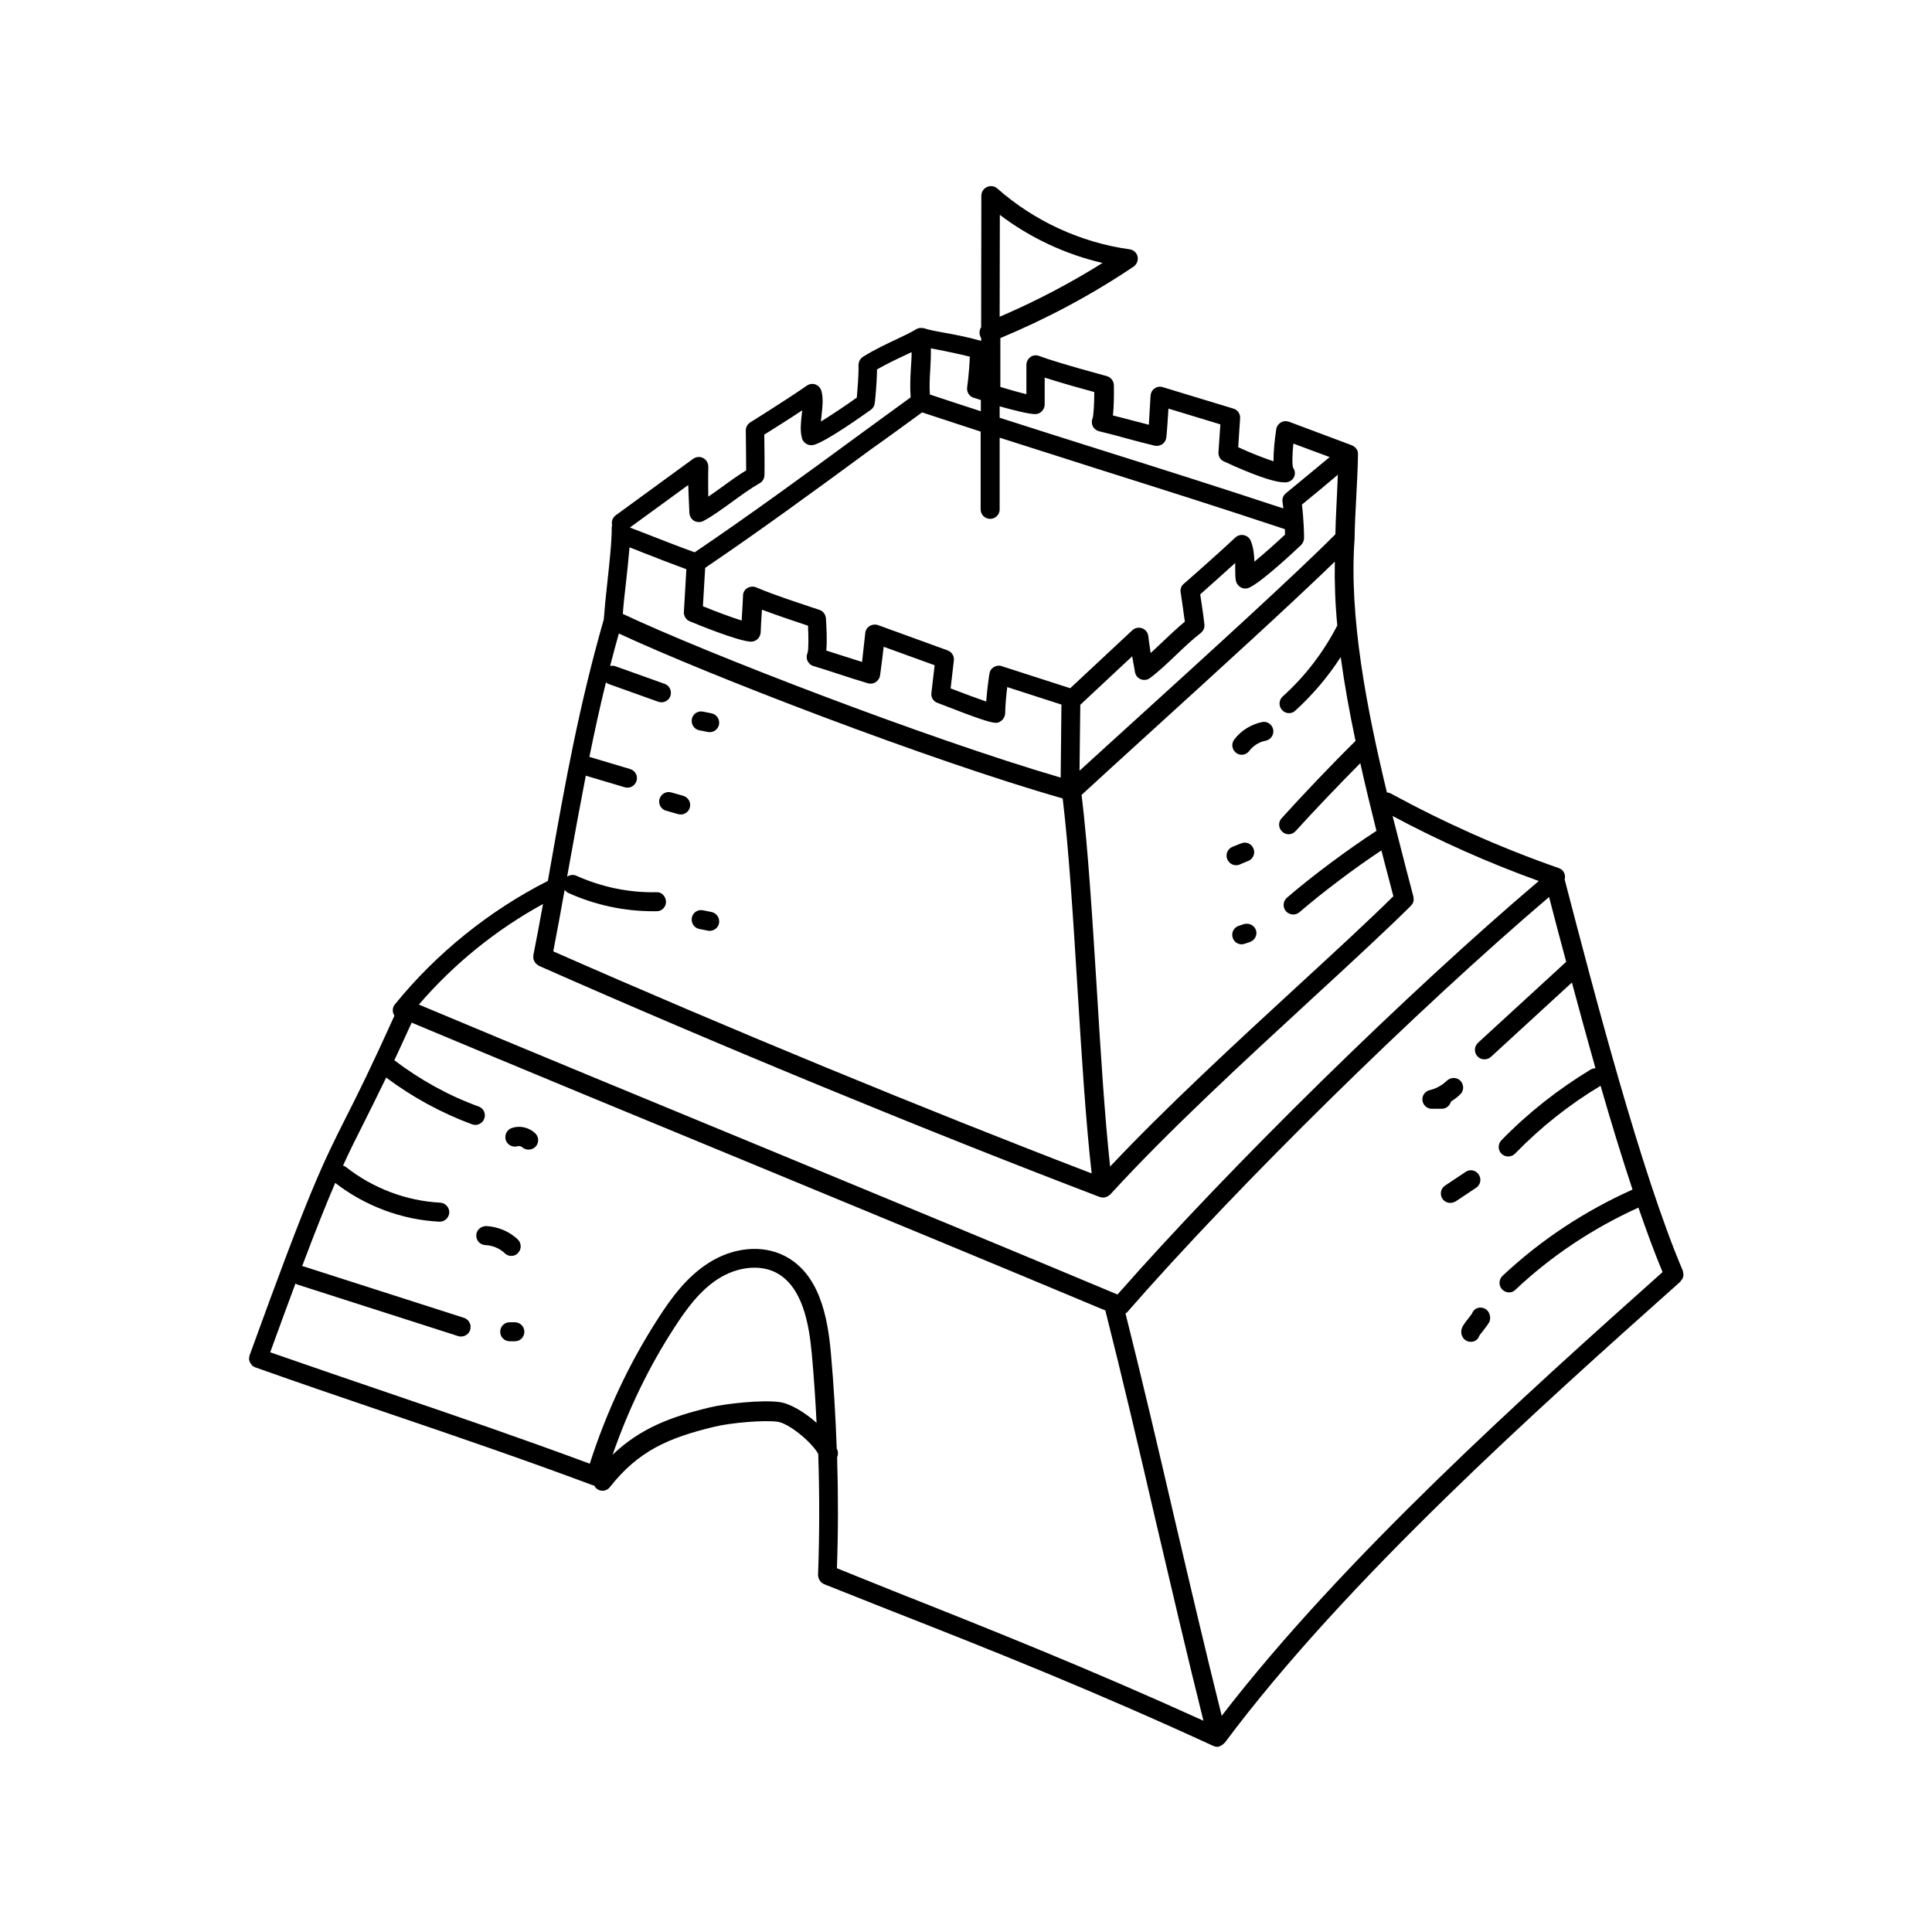 <?xml version="1.0" encoding="UTF-8"?>
<!-- Uploaded to: SVG Repo, www.svgrepo.com, Generator: SVG Repo Mixer Tools -->
<svg fill="#000000" width="800px" height="800px" version="1.1" viewBox="144 144 512 512" xmlns="http://www.w3.org/2000/svg">
 <g>
  <path d="m590.04 482.37c0.051-0.152 0.102-0.301 0.102-0.504 0-0.152-0.051-0.25-0.051-0.402-0.051-0.203-0.051-0.352-0.102-0.555v-0.102c-11.082-25.945-23.73-74.512-31.336-103.73 0.352-1.258-0.301-2.621-1.562-3.023-15.316-5.34-30.23-11.992-44.488-19.75-0.352-0.203-0.707-0.25-1.059-0.301-5.391-22.371-10.078-46.703-8.566-67.156v-0.051-0.102c0.051-3.527 0.25-7.305 0.453-11.082 0.203-3.828 0.402-7.707 0.453-11.285v-0.051c0-0.152-0.051-0.25-0.051-0.402s-0.051-0.25-0.102-0.402c0-0.051-0.051-0.102-0.051-0.152-0.051-0.152-0.152-0.25-0.25-0.352-0.051-0.102-0.102-0.203-0.152-0.25l-0.051-0.051c-0.051-0.051-0.051-0.102-0.102-0.102-0.102-0.102-0.25-0.152-0.352-0.25-0.102-0.102-0.203-0.152-0.301-0.203-0.051 0-0.102-0.051-0.152-0.051 0 0-0.051-0.051-0.051-0.051l-16.676-6.246c-0.707-0.25-1.512-0.203-2.168 0.203-0.656 0.402-1.109 1.059-1.211 1.812-0.402 2.672-0.754 5.844-0.707 8.465-2.519-0.805-6.098-2.215-9.371-3.727l0.504-7.656c0.102-1.16-0.656-2.215-1.762-2.57l-18.742-5.691c-0.754-0.25-1.562-0.102-2.168 0.352-0.656 0.453-1.008 1.16-1.059 1.914 0 0-0.203 3.777-0.453 7.707-1.562-0.402-2.973-0.805-4.434-1.16-1.664-0.453-3.273-0.855-5.09-1.309 0.301-2.719 0.301-6.246 0.25-8.012 0-1.109-0.805-2.117-1.863-2.418-0.152-0.051-13-3.477-17.938-5.34-0.805-0.301-1.664-0.203-2.316 0.301-0.656 0.453-1.059 1.258-1.059 2.117v5.238 2.469c-1.914-0.453-4.434-1.16-6.902-1.914v-12.949c12.344-5.141 24.234-11.488 35.316-18.941 0.855-0.605 1.258-1.664 1.059-2.672-0.25-1.008-1.059-1.762-2.117-1.914-12.898-1.762-25.34-7.508-35.066-16.121-0.754-0.656-1.812-0.805-2.719-0.402-0.906 0.402-1.512 1.309-1.512 2.316l-0.051 34.863c-0.453 0.656-0.555 1.562-0.25 2.367 0.051 0.152 0.152 0.301 0.25 0.453v0.805c-3.477-1.008-6.648-1.613-9.473-2.117-2.266-0.402-4.18-0.754-5.742-1.258-0.051 0-0.102-0.051-0.203-0.051h-0.25-0.25c-0.152 0-0.301-0.051-0.453 0-0.102 0-0.203 0.051-0.25 0.102-0.203 0.051-0.402 0.102-0.605 0.203 0 0-0.051 0.051-0.051 0.051-1.359 0.855-3.125 1.664-5.141 2.621-2.621 1.258-5.644 2.621-8.867 4.637-0.754 0.453-1.211 1.309-1.211 2.215 0.051 2.871-0.301 6.75-0.453 8.613-2.973 2.117-6.801 4.684-9.523 6.348 0.051-0.453 0.102-0.957 0.152-1.41 0.25-2.266 0.555-4.586 0-6.648-0.203-0.805-0.805-1.461-1.562-1.762-0.754-0.301-1.664-0.152-2.316 0.301-4.332 3.074-14.863 9.672-14.965 9.723-0.754 0.453-1.211 1.309-1.211 2.168 0 0 0.102 6.902 0.102 10.578-2.168 1.309-4.332 2.871-6.398 4.383-1.211 0.855-2.418 1.762-3.629 2.57-0.102-4.231 0-7.859 0-7.91 0-0.957-0.504-1.863-1.359-2.316-0.855-0.453-1.863-0.352-2.672 0.203l-20.504 14.965c-0.855 0.605-1.211 1.715-0.957 2.672-0.051 0.152-0.102 0.301-0.102 0.453 0 4.082-0.605 9.422-1.16 14.559-0.402 3.629-0.754 7.106-0.957 9.926-6.602 23.023-10.328 43.934-13.906 64.137-0.301 1.715-0.605 3.426-0.906 5.141-15.566 7.91-29.574 19.195-40.559 32.746-0.707 0.855-0.707 2.066-0.102 2.973-6.098 13.504-9.773 20.906-12.797 26.852-6.297 12.496-9.723 19.348-25.594 63.176-0.051 0.203-0.051 0.352-0.102 0.555 0 0.152-0.051 0.301-0.051 0.402 0 0.203 0.102 0.402 0.152 0.605 0.051 0.102 0.051 0.203 0.102 0.301 0.102 0.203 0.25 0.352 0.402 0.555 0.051 0.051 0.102 0.152 0.152 0.25 0.203 0.152 0.402 0.301 0.656 0.402 0.051 0.051 0.102 0.102 0.203 0.102 12.344 4.383 23.879 8.312 35.164 12.141 18.238 6.195 35.469 12.09 54.262 19.094h0.102s0.051 0 0.051 0.051h0.203c0.152 0.301 0.402 0.605 0.656 0.855 0.453 0.352 1.008 0.555 1.562 0.555 0.754 0 1.512-0.352 1.965-0.957 7.609-9.672 15.617-13.098 27.762-16.02 4.133-1.008 13-1.812 16.676-1.309 2.973 0.402 8.969 5.289 10.781 8.516 0.352 10.73 0.352 21.461-0.051 32.094v0.051c0 0.203 0.051 0.402 0.102 0.555s0.051 0.25 0.102 0.402c0.051 0.152 0.152 0.25 0.25 0.402 0.102 0.152 0.152 0.301 0.25 0.402 0.102 0.102 0.203 0.152 0.301 0.25 0.152 0.102 0.301 0.25 0.504 0.301l0.051 0.051 16.625 6.602c27.98 10.977 54.434 21.504 86.523 36.266 0.352 0.152 0.707 0.25 1.059 0.25 0.203 0 0.402 0 0.605-0.102 0.102 0 0.152-0.102 0.25-0.152 0.102-0.051 0.25-0.102 0.352-0.152 0.051-0.051 0.102-0.051 0.152-0.102 0.152-0.102 0.301-0.25 0.453-0.402 0.051-0.051 0.152-0.102 0.203-0.152 32.242-43.227 83.379-88.871 120.71-122.17 0 0 0.051-0.051 0.051-0.102 0.152-0.152 0.203-0.301 0.301-0.402 0.102-0.102 0.203-0.25 0.25-0.352 0.105-0.148 0.105-0.297 0.156-0.449zm-181.07-281.43c8.012 6.098 17.434 10.48 27.207 12.746-8.664 5.441-17.836 10.227-27.258 14.258zm29.223 252.21c-1.461-13.453-2.519-30.48-3.527-47.055-1.16-18.391-2.316-37.281-4.031-51.438 4.734-4.383 11.035-10.078 18.035-16.473 16.777-15.266 37.18-33.805 49.07-45.344-0.102 5.492 0.102 11.133 0.656 16.93-3.68 7.106-8.516 13.453-14.461 18.793-1.059 0.957-1.109 2.519-0.203 3.578 0.504 0.555 1.16 0.855 1.863 0.855 0.605 0 1.211-0.203 1.664-0.656 4.637-4.231 8.664-8.969 12.043-14.207 1.008 7.406 2.367 14.863 3.93 22.219-5.996 5.894-14.008 14.309-19.598 20.504-0.957 1.059-0.855 2.621 0.203 3.578 0.504 0.453 1.109 0.656 1.664 0.656 0.707 0 1.359-0.301 1.863-0.855 4.785-5.289 11.586-12.395 17.129-17.984 1.359 6.098 2.82 12.09 4.281 17.938-7.406 4.785-17.48 12.293-23.73 17.734-1.059 0.906-1.16 2.519-0.25 3.578 0.504 0.555 1.211 0.855 1.914 0.855 0.605 0 1.16-0.203 1.664-0.605 5.691-4.938 14.66-11.738 21.715-16.375 0.605 2.266 1.16 4.586 1.762 6.75l1.41 5.391c-6.801 6.699-15.668 14.863-25.09 23.527-16.523 15.203-35.062 32.285-49.977 48.105zm-128.32-154.57c0.352-3.223 0.707-6.5 0.957-9.523 1.109 0.402 2.367 0.906 3.727 1.461 3.578 1.41 7.758 3.023 11.336 4.332l-0.656 11.336c-0.051 1.059 0.555 2.066 1.562 2.469 2.066 0.855 12.496 5.141 16.07 5.391 0.656 0.051 1.359-0.203 1.863-0.656 0.504-0.453 0.805-1.109 0.855-1.762 0.051-1.664 0.152-3.176 0.25-4.734 0.051-0.453 0.051-0.855 0.102-1.309 4.18 1.562 9.574 3.375 12.191 4.231 0.152 3.074 0.152 6.348-0.102 7.152-0.301 0.656-0.352 1.41-0.051 2.117 0.301 0.656 0.855 1.211 1.562 1.41 2.621 0.805 4.887 1.512 7.106 2.266 2.316 0.754 4.637 1.512 7.356 2.316 0.707 0.203 1.461 0.102 2.066-0.301s1.059-1.059 1.16-1.762c0.352-2.519 0.707-5.441 0.957-7.609l13.504 4.887-0.855 7.356c-0.152 1.16 0.504 2.215 1.613 2.621 10.73 4.18 14.055 5.289 15.516 5.289 0.605 0 0.906-0.203 1.258-0.453 0.707-0.453 1.109-1.258 1.16-2.066 0.051-2.367 0.301-4.988 0.555-6.953l14.359 4.637-0.203 19.348c-35.52-10.379-94.16-33.051-116.03-43.379 0.152-2.316 0.457-5.086 0.809-8.109zm78.492-45.293c5.391 1.762 10.531 3.477 15.516 5.09v20.605c0 1.41 1.109 2.519 2.519 2.519 1.41 0 2.519-1.109 2.519-2.519v-18.992c9.621 3.074 18.691 5.945 27.508 8.766 14.812 4.684 30.18 9.523 48.062 15.469 0.051 0.555 0.051 1.059 0.051 1.461-2.469 2.316-5.644 5.141-8.113 7.152-0.051-1.762-0.25-3.777-0.957-5.492-0.301-0.754-1.008-1.359-1.812-1.512-0.805-0.203-1.664 0.051-2.266 0.605-3.93 3.727-13.652 12.293-13.703 12.293-0.656 0.555-0.957 1.41-0.805 2.266 0 0 0.707 4.637 1.109 7.758-1.965 1.613-3.879 3.426-5.793 5.238-1.059 1.008-2.168 2.066-3.273 3.074-0.453-2.871-0.605-4.434-0.605-4.434-0.102-0.957-0.707-1.762-1.613-2.117-0.906-0.352-1.914-0.152-2.621 0.504l-16.473 15.367-18.137-5.844c-0.707-0.25-1.461-0.152-2.117 0.25s-1.059 1.008-1.16 1.762c-0.051 0.203-0.555 3.578-0.855 7.356-2.367-0.805-5.894-2.117-9.422-3.477l0.855-7.406c0.152-1.16-0.555-2.266-1.664-2.672l-18.438-6.699c-0.707-0.25-1.562-0.152-2.215 0.25-0.656 0.402-1.109 1.109-1.16 1.863 0 0-0.402 3.777-0.855 7.656-1.562-0.504-2.973-0.957-4.434-1.41-1.613-0.504-3.273-1.059-5.039-1.613 0.25-2.672 0.051-6.246-0.102-8.566-0.102-1.008-0.754-1.914-1.715-2.215-0.102-0.051-11.891-3.828-16.727-5.945-0.754-0.352-1.664-0.25-2.367 0.152-0.707 0.402-1.16 1.211-1.16 2.016-0.051 1.664-0.152 3.176-0.25 4.734-0.051 0.605-0.051 1.211-0.102 1.863-2.769-0.855-6.953-2.418-10.277-3.777l0.605-10.176c14.359-9.723 29.523-20.809 44.184-31.59 4.637-3.266 9.07-6.539 13.301-9.613zm100.66 24.434c3.125-2.519 6.648-5.492 9.523-7.91-0.102 1.812-0.152 3.68-0.25 5.543-0.152 3.477-0.352 6.953-0.402 10.227-10.781 10.832-33.957 31.891-52.648 48.871-5.644 5.141-10.883 9.875-15.164 13.805l0.203-17.48 13.754-12.848c0.203 1.211 0.453 2.621 0.754 4.231 0.152 0.855 0.754 1.562 1.562 1.863 0.805 0.301 1.715 0.203 2.418-0.352 2.367-1.762 4.684-3.981 6.953-6.144 2.117-2.016 4.332-4.133 6.449-5.742 0.707-0.555 1.109-1.41 1.008-2.266-0.203-2.066-0.805-5.945-1.109-8.012 1.863-1.664 5.945-5.289 9.27-8.312v1.512c0 1.359 0 2.418 0.203 3.324 0.203 0.707 0.656 1.309 1.359 1.664 0.656 0.352 1.461 0.352 2.117 0.051 3.324-1.461 12.043-9.672 13.754-11.285 0.504-0.504 0.805-1.16 0.805-1.863 0.043-0.156-0.055-4.894-0.559-8.875zm-70.738-23.98c0.707 0 1.359-0.25 1.812-0.754 0.504-0.504 0.754-1.16 0.754-1.812v-5.34-1.762c4.383 1.41 10.176 3.023 13.148 3.828 0 3.023-0.203 6.195-0.453 6.953-0.301 0.656-0.25 1.461 0.051 2.117 0.352 0.656 0.957 1.16 1.664 1.309 2.719 0.656 4.988 1.258 7.305 1.914 2.316 0.605 4.637 1.258 7.406 1.914 0.707 0.152 1.461 0 2.066-0.402 0.605-0.402 0.957-1.109 1.059-1.812 0.25-2.57 0.402-5.441 0.555-7.609l13.754 4.18-0.504 7.406c-0.051 1.059 0.504 2.016 1.461 2.418 2.82 1.309 12.09 5.543 16.02 5.543h0.352c0.906-0.051 1.762-0.555 2.168-1.359 0.402-0.855 0.352-1.715-0.203-2.469-0.301-0.754-0.25-3.426 0.051-6.449l9.621 3.578c-3.375 2.82-7.91 6.551-11.586 9.574-0.707 0.555-1.059 1.461-0.906 2.316 0.102 0.555 0.152 1.109 0.203 1.715-17.078-5.644-31.891-10.328-46.148-14.812-9.27-2.922-18.844-5.945-29.02-9.219v-3.023c3.578 1 7.457 2.008 9.371 2.059zm-17.277-15.215c-0.152 4.281-0.707 8.113-0.707 8.16-0.152 1.211 0.555 2.367 1.715 2.719 0.352 0.102 1.059 0.352 1.914 0.605v2.973c-4.332-1.41-8.867-2.871-13.504-4.434-0.152-2.117-0.051-4.281 0.102-6.648 0.102-1.812 0.203-3.727 0.152-5.594 0.906 0.203 1.863 0.352 2.871 0.555 2.266 0.504 4.785 0.957 7.457 1.664zm-74.312 41.465c0.051 0.855 0.555 1.664 1.309 2.066s1.664 0.402 2.418 0c2.621-1.41 5.188-3.324 7.707-5.141 2.367-1.715 4.836-3.527 7.152-4.836 0.805-0.402 1.258-1.258 1.309-2.117 0.051-2.215 0-8.062-0.051-10.781 2.066-1.309 6.449-4.031 10.078-6.449-0.051 0.25-0.051 0.453-0.102 0.707-0.25 2.266-0.555 4.586 0 6.648 0.152 0.656 0.605 1.211 1.211 1.562 0.605 0.352 1.309 0.402 1.965 0.25 3.477-1.008 13.199-7.961 15.113-9.32 0.555-0.402 0.957-1.059 1.008-1.762 0.051-0.203 0.555-4.938 0.605-8.918 2.57-1.461 4.988-2.621 7.152-3.629 0.707-0.352 1.359-0.656 2.016-0.957 0 1.41-0.102 2.871-0.203 4.434-0.152 2.469-0.25 5.039-0.051 7.559-4.281 3.074-8.664 6.348-13.199 9.621-14.609 10.73-29.727 21.766-44.031 31.438-3.68-1.309-8.062-3.023-11.789-4.484-2.117-0.805-3.981-1.562-5.34-2.066v-0.051l15.418-11.234c0.102 2.121 0.152 4.84 0.305 7.461zm-27.457 69.574 10.328 3.074c0.25 0.051 0.504 0.102 0.707 0.102 1.109 0 2.066-0.707 2.418-1.812 0.402-1.309-0.352-2.719-1.715-3.125l-10.781-3.223c1.309-6.449 2.719-13 4.383-19.75 0.203 0.203 0.453 0.352 0.754 0.453l13.098 4.684c0.301 0.102 0.555 0.152 0.855 0.152 1.059 0 2.016-0.656 2.367-1.664 0.453-1.309-0.203-2.769-1.512-3.223l-13.098-4.684c-0.453-0.152-0.906-0.152-1.359-0.051 0.707-2.82 1.512-5.691 2.316-8.613 23.578 10.984 81.969 33.504 117.49 43.68 0.051 0.051 0.102 0.102 0.152 0.203 1.664 13.957 2.82 32.598 3.93 50.633 1.059 17.18 2.168 34.812 3.727 48.566-44.133-16.93-96.934-38.691-142.68-58.844 1.059-5.492 2.066-10.934 3.023-16.324 0.25 0.352 0.555 0.656 1.008 0.855 7.004 3.176 14.762 4.836 22.418 4.836h0.957c1.41 0 2.519-1.16 2.469-2.57-0.051-1.41-1.258-2.621-2.57-2.469-7.356 0.152-14.609-1.41-21.211-4.383-0.805-0.352-1.715-0.203-2.418 0.25 0.203-1.109 0.402-2.266 0.605-3.375 1.418-7.859 2.828-15.57 4.34-23.379zm-11.336 34.008c-0.805 4.484-1.664 9.02-2.57 13.602v0.203 0.504c0 0.152 0.051 0.301 0.102 0.453 0.051 0.152 0.102 0.301 0.203 0.453 0.102 0.152 0.152 0.301 0.25 0.402 0.102 0.102 0.203 0.203 0.301 0.301 0.152 0.102 0.25 0.203 0.402 0.301 0.051 0.051 0.102 0.102 0.203 0.152 47.508 21.008 103.08 43.883 148.62 61.262 0.301 0.102 0.605 0.152 0.906 0.152h0.301c0.152 0 0.25-0.102 0.352-0.102 0.152-0.051 0.301-0.102 0.453-0.152 0.203-0.102 0.352-0.203 0.504-0.352 0.102-0.051 0.152-0.102 0.25-0.152 15.266-16.727 35.57-35.418 53.453-51.891 9.926-9.117 19.246-17.734 26.25-24.637 0.102-0.102 0.102-0.203 0.203-0.25 0.102-0.152 0.203-0.25 0.301-0.402 0.051-0.152 0.102-0.301 0.152-0.453s0.102-0.301 0.102-0.453 0-0.352-0.051-0.504v-0.301l-1.812-6.902c-1.211-4.684-2.469-9.574-3.727-14.559 12.445 6.648 25.441 12.445 38.742 17.23-34.762 29.473-81.867 75.723-111.64 109.58-29.676-12.445-61.312-25.492-92.953-38.594-31.387-12.949-62.773-25.895-92.195-38.238 9.219-10.73 20.453-19.852 32.898-26.652zm62.723 132c-4.684-0.656-14.359 0.402-18.539 1.41-10.531 2.519-18.539 5.644-25.746 12.543 4.133-11.84 9.523-23.176 16.375-33.703 3.125-4.836 6.699-9.773 11.586-12.898 4.938-3.176 10.883-3.879 15.164-1.762 7.152 3.578 8.918 13.453 9.672 21.664 0.555 6.047 0.957 12.141 1.258 18.238-3.168-2.824-6.949-5.09-9.77-5.492zm15.164 44.031c0.352-9.773 0.352-19.598 0.051-29.422 0.25-0.555 0.301-1.211 0.102-1.863-0.051-0.152-0.152-0.301-0.203-0.402-0.301-8.516-0.805-17.027-1.562-25.492-0.855-9.523-3.074-21.059-12.445-25.695-5.894-2.922-13.602-2.168-20.102 2.066-5.691 3.68-9.672 9.07-13.098 14.41-7.809 12.043-13.855 25.039-18.238 38.691-17.938-6.648-34.512-12.344-51.992-18.289-10.48-3.578-21.262-7.254-32.695-11.234 2.519-7.004 4.785-13.047 6.699-18.238 0.152 0.102 0.352 0.25 0.555 0.301l42.57 13.652c0.25 0.102 0.504 0.102 0.754 0.102 1.059 0 2.066-0.656 2.418-1.762 0.402-1.309-0.301-2.719-1.613-3.176l-42.57-13.652c-0.102-0.051-0.25 0-0.352-0.051 3.777-10.027 6.5-16.777 8.766-22.066 7.859 6.098 17.633 9.773 27.559 10.277h0.152c1.309 0 2.418-1.059 2.519-2.367 0.051-1.41-1.008-2.57-2.367-2.672-9.02-0.453-17.887-3.828-24.988-9.422-0.25-0.203-0.504-0.301-0.805-0.402 1.762-3.879 3.375-7.106 5.238-10.781 1.715-3.426 3.68-7.356 6.195-12.543 6.953 5.188 14.609 9.371 22.773 12.395 0.301 0.102 0.605 0.152 0.855 0.152 1.008 0 2.016-0.656 2.367-1.664 0.504-1.309-0.203-2.769-1.512-3.223-8.062-2.922-15.516-7.106-22.32-12.242 1.359-2.922 2.871-6.195 4.586-9.977 29.473 12.344 60.809 25.293 92.195 38.238 31.188 12.898 62.32 25.746 91.645 38.039 4.484 17.734 9.07 37.281 13.453 56.227 4.133 17.633 8.363 35.77 12.543 52.496-30.078-13.652-55.418-23.781-82.121-34.359zm101.97 39.094c-4.18-16.727-8.414-34.812-12.543-52.445-4.231-18.238-8.613-36.98-12.949-54.16l0.051-0.051c0.102-0.102 0.25-0.152 0.352-0.25 29.422-33.703 76.883-80.309 111.85-110.08 1.359 5.289 2.871 11.035 4.535 17.18l-23.375 21.461c-1.008 0.957-1.109 2.519-0.152 3.578 0.504 0.555 1.16 0.805 1.863 0.805 0.605 0 1.211-0.203 1.715-0.656l21.461-19.699c1.965 7.356 4.082 15.012 6.246 22.723-0.402 0-0.805 0.102-1.211 0.301-8.664 5.238-16.676 11.539-23.73 18.793-0.957 1.008-0.957 2.57 0.051 3.578 0.504 0.453 1.109 0.707 1.762 0.707 0.656 0 1.309-0.25 1.812-0.754 6.75-6.953 14.359-13 22.672-17.984 2.719 9.473 5.594 18.844 8.465 27.508-12.695 5.691-24.336 13.352-34.461 22.871-1.008 0.957-1.059 2.57-0.102 3.578 0.504 0.504 1.16 0.805 1.812 0.805 0.605 0 1.258-0.203 1.715-0.707 9.621-9.07 20.605-16.324 32.598-21.766 2.168 6.246 4.281 12.043 6.398 17.078-36.172 32.297-84.59 75.727-116.83 117.59z"/>
  <path d="m320.5 358.84 3.176 0.906c0.25 0.051 0.453 0.102 0.707 0.102 1.109 0 2.117-0.707 2.418-1.812 0.402-1.359-0.402-2.719-1.715-3.125l-3.176-0.906c-1.359-0.402-2.719 0.402-3.125 1.715-0.398 1.359 0.406 2.769 1.715 3.121z"/>
  <path d="m329.31 390.18 2.266 0.453c0.152 0.051 0.352 0.051 0.504 0.051 1.16 0 2.215-0.805 2.469-2.016 0.25-1.359-0.605-2.672-1.965-2.973l-2.266-0.453c-1.41-0.301-2.719 0.605-2.973 1.965-0.25 1.359 0.605 2.719 1.965 2.973z"/>
  <path d="m329.31 337.53 2.266 0.453c0.152 0.051 0.352 0.051 0.504 0.051 1.16 0 2.215-0.805 2.469-2.016 0.25-1.359-0.605-2.672-1.965-2.973l-2.266-0.453c-1.359-0.301-2.719 0.605-2.973 1.965-0.25 1.359 0.605 2.719 1.965 2.973z"/>
  <path d="m279.69 442.92c-1.309 0.402-2.066 1.812-1.664 3.176 0.402 1.309 1.812 2.066 3.176 1.664 0.402-0.102 0.906 0 1.16 0.25 0.504 0.453 1.109 0.656 1.715 0.656 0.656 0 1.359-0.25 1.863-0.805 0.957-1.008 0.906-2.621-0.152-3.578-1.613-1.512-4.031-2.066-6.098-1.363z"/>
  <path d="m279.49 476.83c0.656 0 1.359-0.25 1.812-0.805 0.957-1.008 0.906-2.621-0.102-3.578-2.215-2.117-5.289-3.375-8.363-3.527-1.41 0.051-2.57 1.008-2.621 2.418-0.051 1.41 1.008 2.57 2.418 2.621 1.914 0.102 3.777 0.855 5.141 2.168 0.453 0.453 1.059 0.703 1.715 0.703z"/>
  <path d="m280.39 494.41h-1.309c-1.41 0-2.519 1.109-2.519 2.519s1.109 2.519 2.519 2.519h1.359c1.41 0 2.519-1.109 2.519-2.519 0-1.414-1.16-2.519-2.57-2.519z"/>
  <path d="m473.05 344.02c0.754 0 1.512-0.352 2.016-1.008 1.059-1.41 2.672-2.418 4.383-2.719 1.359-0.301 2.215-1.613 1.965-2.973-0.301-1.359-1.613-2.266-2.973-1.965-2.871 0.605-5.594 2.266-7.356 4.637-0.855 1.109-0.605 2.672 0.504 3.527 0.402 0.301 0.906 0.5 1.461 0.5z"/>
  <path d="m471.59 373.3c0.301 0 0.656-0.051 0.957-0.203l2.266-0.957c1.309-0.504 1.914-2.016 1.359-3.273-0.504-1.309-2.016-1.914-3.273-1.359l-2.266 0.906c-1.309 0.504-1.914 2.016-1.41 3.273 0.453 1.008 1.359 1.613 2.367 1.613z"/>
  <path d="m473.61 388.91-1.359 0.453c-1.309 0.453-2.016 1.863-1.562 3.176 0.352 1.059 1.309 1.715 2.367 1.715 0.25 0 0.555-0.051 0.805-0.152l1.359-0.453c1.309-0.453 2.066-1.863 1.613-3.176-0.453-1.309-1.914-1.965-3.223-1.562z"/>
  <path d="m526.05 437.84c1.211 0 2.168-0.805 2.469-1.914 0.906-0.555 1.715-1.211 2.469-1.914 1.008-0.957 1.008-2.57 0.051-3.578-0.957-1.008-2.57-1.008-3.578-0.051-1.258 1.211-2.871 2.117-4.586 2.519-1.258 0.301-2.066 1.461-1.914 2.719 0.152 1.258 1.211 2.215 2.469 2.215z"/>
  <path d="m535.88 455.27c-0.754-1.16-2.316-1.512-3.477-0.707l-5.441 3.629c-1.16 0.754-1.461 2.316-0.707 3.477 0.504 0.754 1.258 1.109 2.117 1.109 0.453 0 0.957-0.152 1.41-0.402l5.441-3.629c1.109-0.754 1.465-2.316 0.656-3.477z"/>
  <path d="m537.23 490.68c-1.309-0.453-2.672 0.102-3.125 1.41-0.203 0.301-0.605 0.855-1.059 1.41-1.109 1.41-1.461 1.965-1.664 2.57-0.453 1.309 0.203 2.922 1.512 3.375 0.301 0.102 0.605 0.152 0.906 0.152 1.008 0 1.863-0.555 2.215-1.562 0.152-0.301 0.605-0.855 1.059-1.41 1.109-1.461 1.512-1.965 1.715-2.57 0.406-1.309-0.246-2.922-1.559-3.375z"/>
 </g>
</svg>